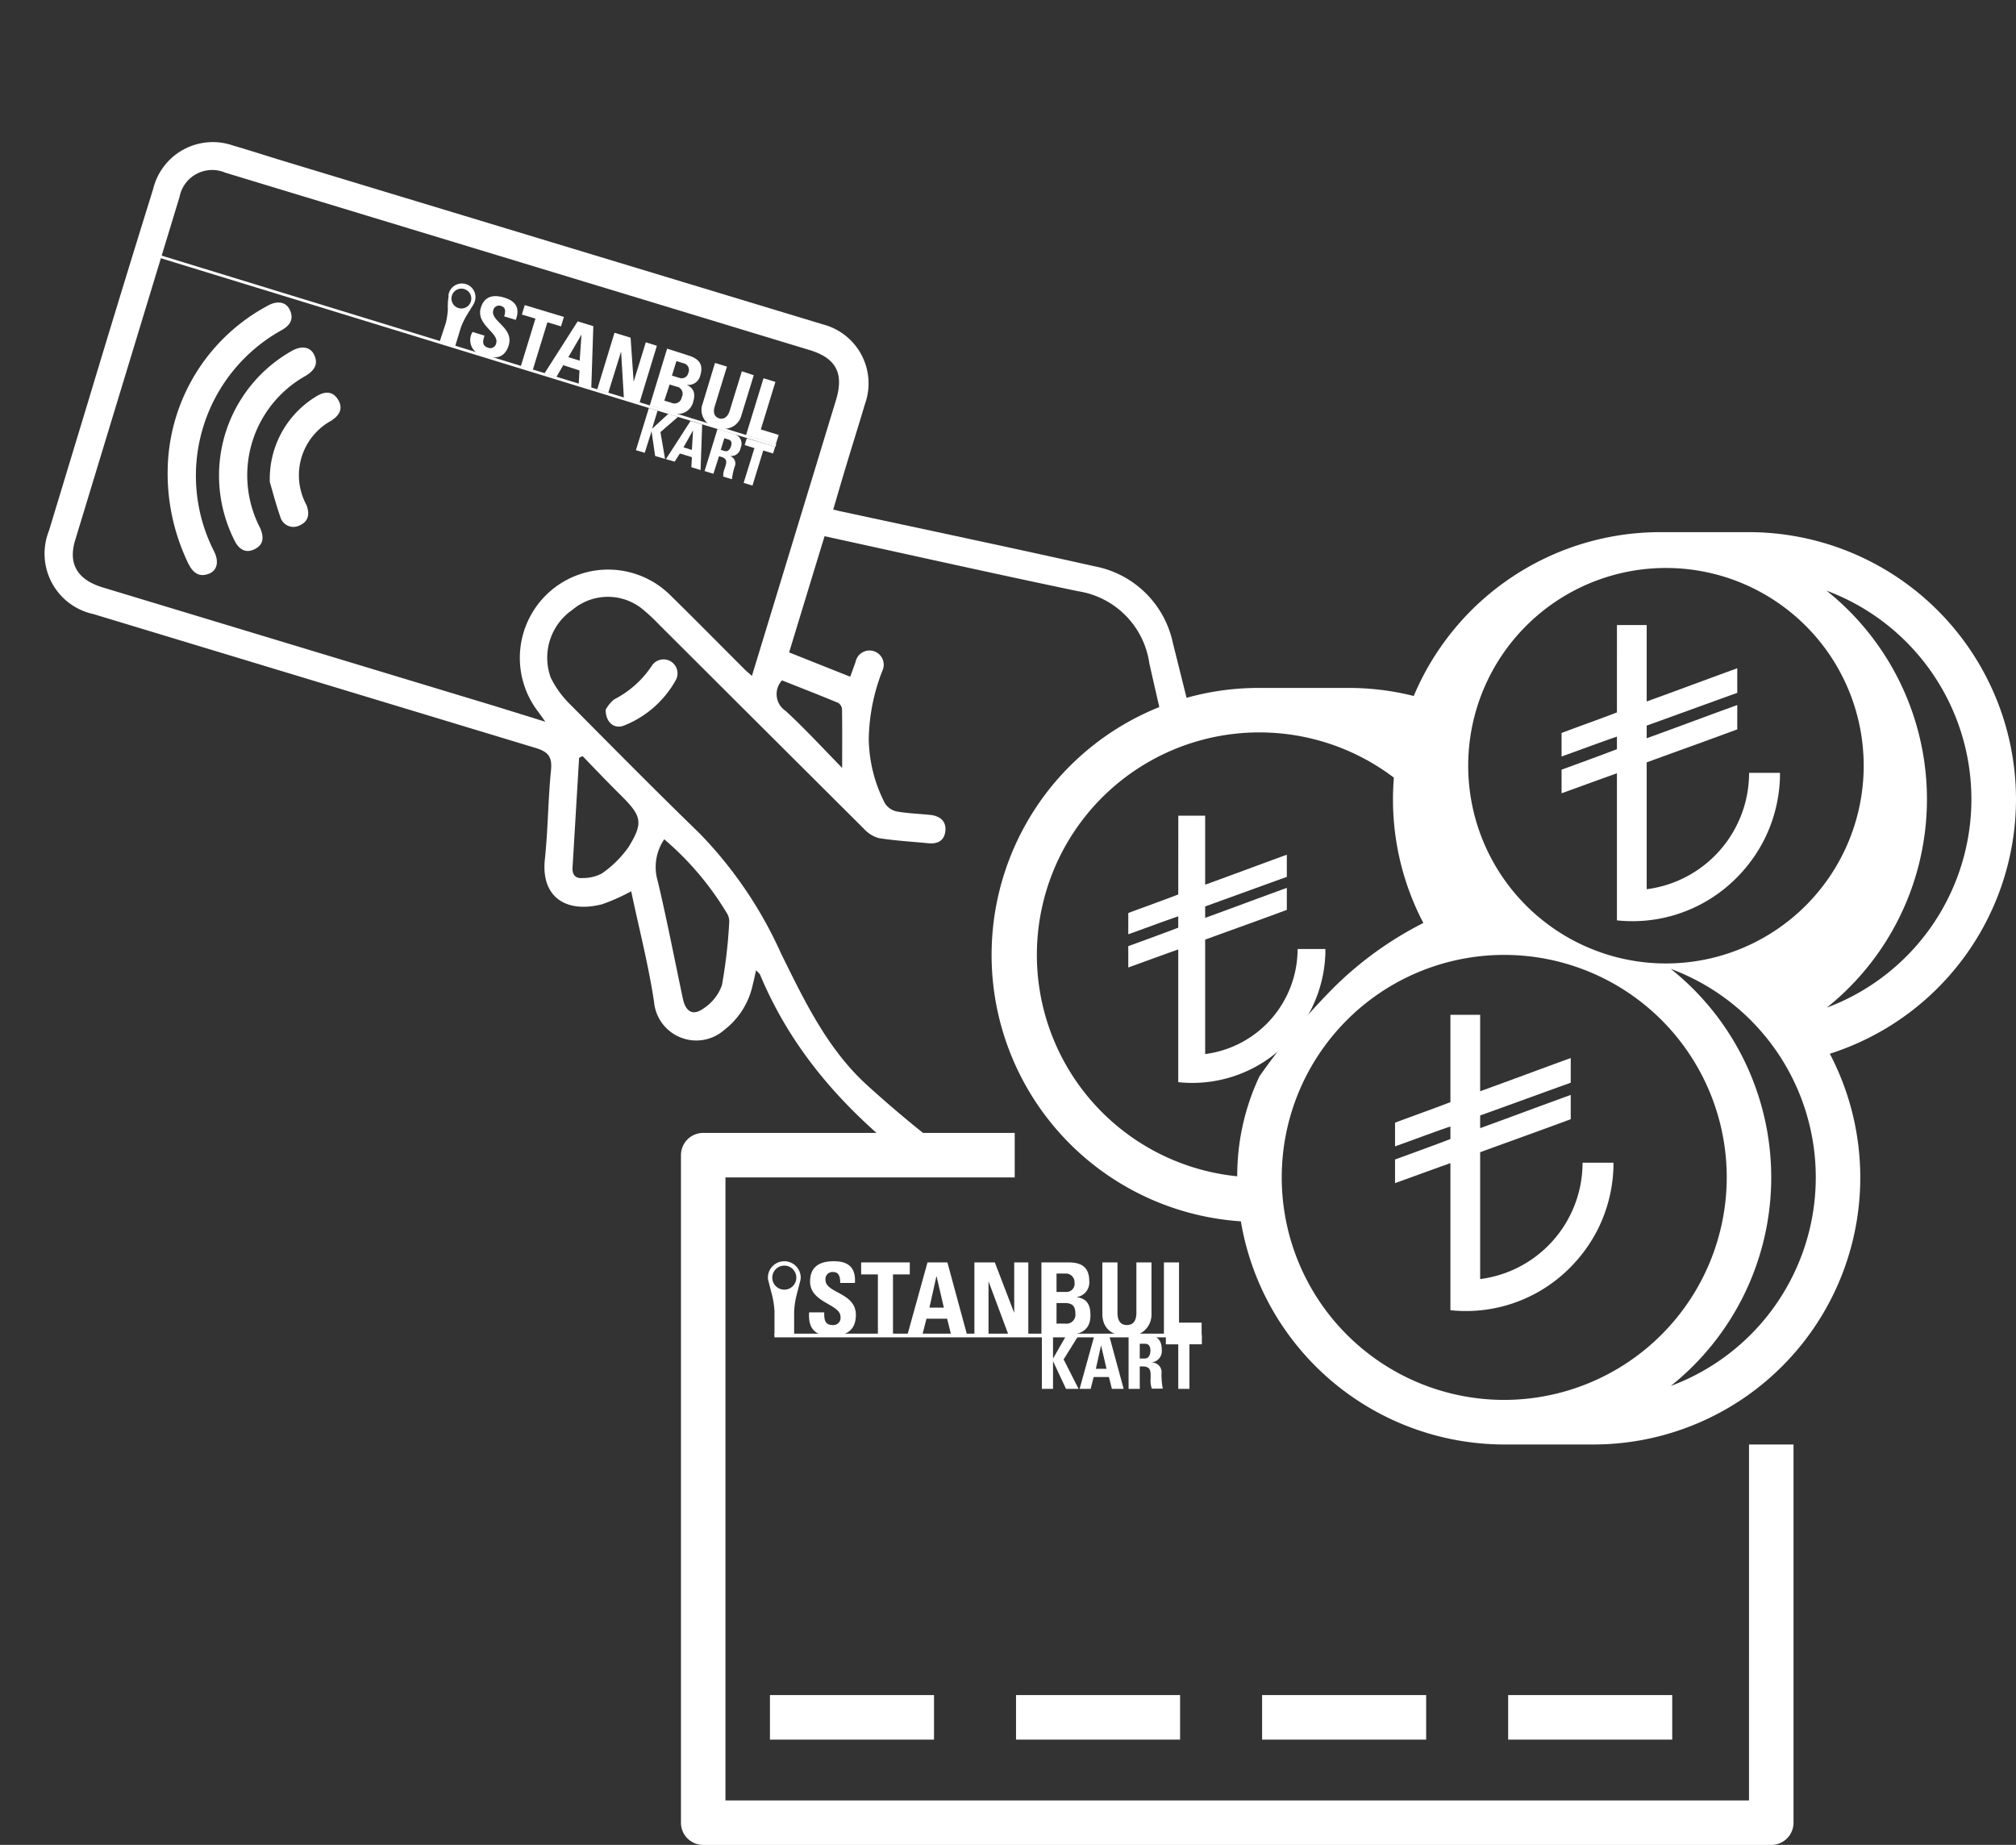 <svg xmlns="http://www.w3.org/2000/svg" width="116.029" height="106.185" viewBox="0 0 116.029 106.185"><rect x="0" y="0" width="116.029" height="106.185" fill="#333333" stroke="none"/><defs><clipPath id="a"><path data-name="Path 20750" d="M23.7 0h23a23.7 23.7 0 0123.7 23.7v17.369c0 .249-3.811.344-3.791.752.641 13.369 6.865 24.467-5.977 24.467L23.7 70.4A23.7 23.7 0 010 46.7v-23A23.7 23.7 0 0123.7 0z" fill="#fff"/></clipPath></defs><g data-name="Group 2194"><g data-name="Group 2117"><g data-name="Mask Group 2"><g data-name="Group 2115" fill="#fff" clip-path="url(#a)"><path data-name="Rectangle 1211" d="M8.969 14.774l.046-.15 35.66 10.944-.045.15z"/><path data-name="Path 20705" d="M27.3 17.413a.782.782 0 10-1.485-.457.386.386 0 000 .082v.035a3.828 3.828 0 00-.039.75 4.552 4.552 0 01-.113.75l-.356 1.086a.027.027 0 000 .027l.86.246a.027.027 0 00.027 0l.332-1.086a4.293 4.293 0 01.328-.684c.148-.238.316-.52.391-.625v-.031a.2.2 0 00.055-.093zm-.911.317a.571.571 0 11.715-.391.571.571 0 01-.715.391z"/><path data-name="Path 20706" d="M27.843 20.469a.9.9 0 01-.645-1.364l.688.211c-.1.313-.164.578.211.7a.344.344 0 00.443-.2.349.349 0 00.018-.066c.18-.59-1.172-1.051-.887-2.028.156-.512.528-.844 1.36-.59.668.207.907.61.653 1.278l-.668-.2c.074-.246.113-.508-.164-.594a.336.336 0 00-.441.177.34.34 0 00-.02.065c-.191.621 1.2.993.887 2.02-.262.837-.915.751-1.435.591z"/><path data-name="Path 20707" d="M32.455 18.241l-.168.543-.782-.235-.84 2.736-.688-.211.84-2.736-.782-.234.168-.543z"/><path data-name="Path 20708" d="M31.333 21.496l1.915-3 .9.277-.117 3.552-.723-.223.043-.782-.934-.3-.391.672zm2.134-2.239l-.758 1.3.653.2z"/><path data-name="Path 20709" d="M34.374 22.41l.993-3.259.926.285.176 2.536.7-2.27.637.2-1 3.279-.9-.277-.16-2.673-.739 2.384z"/><path data-name="Path 20710" d="M37.395 23.345l1-3.279 1.219.391c.52.16.907.442.692 1.141a.7.7 0 01-.782.551c.465.219.5.571.36 1.02a.9.9 0 01-1.278.555zm1.278-1.727l.461.141a.391.391 0 00.478-.278c0-.01.005-.02.007-.031a.391.391 0 00-.266-.539l-.422-.129zm-.438 1.442l.391.117a.426.426 0 00.613-.32.414.414 0 00-.309-.606l-.391-.121z"/><path data-name="Path 20711" d="M43.382 21.597l-.715 2.321a1.022 1.022 0 01-1.422.668 1 1 0 01-.805-1.352l.711-2.345.688.211-.7 2.278c-.125.391 0 .618.246.7s.5-.066.61-.43l.7-2.278z"/><path data-name="Path 20712" d="M42.936 25.049l1.008-3.279.684.211-.84 2.736 1.028.316-.168.543z"/><path data-name="Path 20713" d="M38.464 23.82l.559.172-1.012.879.266 1.544-.571-.172-.207-1.423-.391 1.243-.508-.153.746-2.427.5.156-.317 1.039z"/><path data-name="Path 20714" d="M38.325 26.428l1.419-2.2.668.2-.09 2.626-.531-.164.031-.578-.692-.211-.3.469zm1.563-1.657l-.551.977.484.148z"/><path data-name="Path 20715" d="M41.06 27.268l-.508-.156.742-2.423.938.285a.575.575 0 01.391.809.547.547 0 01-.624.458h-.006a.449.449 0 01.293.61 3.594 3.594 0 00-.16.731l-.5-.152a1.119 1.119 0 01.09-.489c.086-.285.192-.524-.2-.645l-.133-.039zm.422-1.376l.223.066c.2.063.32-.121.367-.274.074-.234 0-.352-.16-.391l-.223-.07z"/><path data-name="Path 20716" d="M44.616 25.709l-.125.391-.563-.172-.621 2.02-.508-.156.621-2-.563-.176.125-.391z"/><path data-name="Path 20717" d="M36.328 51.298c.453 2.149.993 4.232 1.313 6.347a2.442 2.442 0 004.072 1.61 4.44 4.44 0 001.614-2.595c.066-.242.113-.489.188-.817.109.121.2.184.234.266 2.345 5.6 6.569 9.45 11.466 12.748 2.509 1.688 4.908 3.537 7.359 5.315a8.154 8.154 0 01.61.582c-.571.5-1.129.942-1.637 1.438-.578.563-.578.922-.027 1.473 1.74 1.727 18.982 11.918 18.995 12.265.532.52.911.516 1.43 0 4.908-4.963-4.2-20.017.706-24.988a.825.825 0 000-1.368c-1.751-1.746-2.929-1.033-5.03-2.233-.52-.512-.86-.465-1.669.219-.152-.192-.3-.391-.445-.571a28.235 28.235 0 01-5.11-11.778c-.864-4.088-1.876-8.144-2.892-12.2a5.686 5.686 0 00-4.5-4.416c-4.893-1.094-9.8-2.126-14.694-3.181l-.356-.086c.25-.848.489-1.676.739-2.5.36-1.2.735-2.384 1.09-3.58a3.509 3.509 0 00-2.431-4.58L16.397 9.291c-.993-.3-1.981-.625-2.982-.914a3.533 3.533 0 00-4.6 2.5q-1.9 6.108-3.744 12.24L2.82 30.542a3.556 3.556 0 002.552 4.8l25.453 7.706c.727.219.965.512.887 1.282-.168 1.7-.172 3.419-.352 5.119-.238 2.22 1.262 3.126 3.31 2.591a11.463 11.463 0 001.658-.742zm27.821 21.885c-2.857-2.024-5.9-4.115-8.867-6.315a68.578 68.578 0 01-5.354-4.389c-2.306-2.091-3.627-4.869-4.979-7.609a23.961 23.961 0 00-4.69-6.909c-2.505-2.431-4.959-4.912-7.425-7.4A5.6 5.6 0 0131.697 39a3.345 3.345 0 011.258-3.908 3.156 3.156 0 013.974-.074 10.4 10.4 0 01.957.883q5.928 5.917 11.845 11.81a1.8 1.8 0 00.852.528c.934.148 1.884.2 2.826.293.535.055.938-.125 1-.7s-.317-.875-.875-.93c-.645-.066-1.294-.086-1.931-.2a1.067 1.067 0 01-.668-.461 8.272 8.272 0 01-.934-3.724 11.212 11.212 0 01.782-3.908.818.818 0 10-1.54-.516l-.309.856-3.517-1.4c.684-2.247 1.348-4.428 2.04-6.687 4.908 1.071 9.75 2.157 14.608 3.169a4.9 4.9 0 014.084 4.146c.84 3.74 1.743 7.464 2.618 11.2.739 3.15 1.434 6.319 3.158 9.125.895 1.454 1.841 2.872 2.829 4.408zM43.276 38.902c-.2-.18-.324-.277-.434-.391-1.458-1.454-2.9-2.923-4.369-4.357a5.082 5.082 0 00-7.546 6.749c.129.164.242.336.461.637l-2.876-.892-22.6-6.839c-1.458-.442-2-1.356-1.587-2.712q3-9.875 6.007-19.759a1.915 1.915 0 012.634-1.4L46.571 20.14c1.563.469 2.013 1.352 1.54 2.9-.574 1.876-1.141 3.756-1.716 5.631-1.028 3.377-2.06 6.757-3.119 10.231zM80.89 64.38l.334 23.925L63.16 76.841l13.729-13.885zM38.23 48.305a17.2 17.2 0 013.567 4.193.949.949 0 01.176.508 28.919 28.919 0 01-.422 3.693 2.643 2.643 0 01-1.075 1.352c-.6.43-1.012.18-1.172-.567-.481-2.259-.914-4.529-1.45-6.776a2.837 2.837 0 01.377-2.404zm-4.9-4.689l.2-.1c.75.782 1.5 1.563 2.255 2.31 1.145 1.149 1.25 1.528.391 2.927a6.22 6.22 0 01-1.544 1.524 2.31 2.31 0 01-1.114.258c-.391.039-.59-.191-.567-.594zm15.136.578c-1.169-1.196-2.169-2.283-3.244-3.272a1.164 1.164 0 01-.215-1.763c1.071.426 2.161.848 3.244 1.3a.481.481 0 01.211.363c.016 1.046.008 2.093.008 3.371z"/><path data-name="Path 20718" d="M34.858 40.849c0 .746.512 1.129 1.055.911a5.886 5.886 0 003-2.65.805.805 0 00-1.387-.809 5.72 5.72 0 01-2.181 1.954 2.031 2.031 0 00-.487.594z"/><path data-name="Path 20719" d="M9.656 26.822a11.907 11.907 0 001.172 5.592c.254.516.594.84 1.2.606.473-.188.594-.7.281-1.309a9.582 9.582 0 013.884-12.7c.5-.274.735-.645.489-1.172-.211-.469-.735-.563-1.313-.223a10.89 10.89 0 00-5.713 9.206z"/><path data-name="Path 20720" d="M12.606 27.421a8.3 8.3 0 00.883 3.673c.246.508.637.782 1.172.512s.531-.719.3-1.239a6.558 6.558 0 012.657-8.75c.469-.3.723-.656.461-1.2-.223-.465-.743-.543-1.321-.2a8.233 8.233 0 00-4.152 7.204z"/><path data-name="Path 20721" d="M15.53 27.749c.137.457.336 1.235.6 1.989a.782.782 0 001.118.5c.508-.223.586-.645.391-1.172a3.579 3.579 0 011.442-4.861c.481-.324.684-.719.363-1.223s-.782-.445-1.219-.18a5.539 5.539 0 00-2.695 4.947z"/></g></g></g><g data-name="Group 2121"><path data-name="Path 77" d="M46.084 73.535a.944.944 0 00-1.888 0 .65.65 0 00.007.1l.005.022.005.019c.032.128.135.536.227.881a5.182 5.182 0 01.135.913v1.374a.027.027 0 00.027.027h1.077a.027.027 0 00.027-.027v-1.375a5.2 5.2 0 01.135-.913c.088-.328.185-.712.222-.86a.342.342 0 00.011-.044v-.018a.706.706 0 00.01-.099zm-.944.692a.692.692 0 11.692-.692.692.692 0 01-.692.692z" fill="#fff"/><path data-name="Path 78" d="M47.8 76.887c-1.077 0-1.278-.633-1.232-1.353h.869c0 .4.017.731.5.731a.416.416 0 00.438-.472c0-.749-1.751-.795-1.751-2.033 0-.651.311-1.169 1.371-1.169.846 0 1.267.38 1.209 1.25h-.846c0-.311-.052-.628-.4-.628a.405.405 0 00-.449.444c0 .789 1.751.72 1.751 2.027-.009 1.076-.798 1.203-1.46 1.203z" fill="#fff"/><path data-name="Path 79" d="M52.362 72.658v.691h-.967v3.467h-.869v-3.467h-.964v-.691z" fill="#fff"/><path data-name="Path 80" d="M52.229 76.818l1.152-4.158h1.146l1.129 4.158h-.916l-.23-.921h-1.186l-.236.921zm1.675-3.357h-.011l-.4 1.8h.829z" fill="#fff"/><path data-name="Path 81" d="M56.081 76.818v-4.16h1.175l1.105 2.879h.011v-2.879h.812v4.158h-1.146l-1.134-3.041h-.011v3.041z" fill="#fff"/><path data-name="Path 82" d="M59.938 76.818v-4.16h1.543c.662 0 1.21.19 1.21 1.077a.847.847 0 01-.708.916v.011c.616.086.777.484.777 1.054 0 1.054-.916 1.1-1.284 1.1zm.869-2.459h.582a.466.466 0 00.455-.53.5.5 0 00-.465-.529h-.571zm0 1.82h.484a.518.518 0 00.6-.587c0-.368-.138-.593-.576-.593h-.507z" fill="#fff"/><path data-name="Path 83" d="M66.273 72.658v2.948a1.236 1.236 0 01-1.411 1.278c-.956 0-1.417-.5-1.417-1.278v-2.948h.87v2.891c0 .513.219.714.536.714.38 0 .553-.253.553-.714v-2.891z" fill="#fff"/><path data-name="Path 84" d="M66.988 76.818v-4.16h.87v3.466h1.3v.691z" fill="#fff"/><g data-name="Group 22" fill="#fff"><path data-name="Path 85" d="M61.369 76.861h.707l-.86 1.38.86 1.695h-.724l-.737-1.576h-.009v1.576h-.643v-3.075h.643v1.316h.009z"/><path data-name="Path 86" d="M62.136 79.936l.852-3.075h.847l.835 3.075h-.677l-.17-.681h-.877l-.175.681zm1.239-2.483h-.009l-.294 1.329h.613z"/><path data-name="Path 87" d="M65.598 79.936h-.643v-3.075h1.188c.439 0 .72.281.72.8a.663.663 0 01-.571.754v.008a.546.546 0 01.558.6 4.231 4.231 0 00.072.9h-.63a1.413 1.413 0 01-.068-.6c0-.366.034-.677-.46-.677h-.166zm0-1.746h.285c.255 0 .328-.255.328-.451 0-.294-.124-.4-.328-.4h-.285z"/><path data-name="Path 88" d="M69.172 76.861v.511h-.715v2.564h-.643v-2.563h-.715v-.511z"/></g><path data-name="Rectangle 10" fill="#fff" d="M44.573 76.758H69.16v.215H44.573z"/><path data-name="Path 20722" d="M100.662 103.624H41.753V67.766h16.648v-2.561H40.473a1.281 1.281 0 00-1.281 1.281v38.419a1.281 1.281 0 001.281 1.281h61.47a1.281 1.281 0 001.281-1.281V83.138h-2.561z" fill="#fff"/><path data-name="Path 20723" d="M58.477 97.561h9.442v2.564h-9.442z" fill="#fff"/><path data-name="Path 20724" d="M44.314 97.561h9.442v2.564h-9.442z" fill="#fff"/><path data-name="Path 20725" d="M72.639 97.561h9.442v2.564h-9.442z" fill="#fff"/><path data-name="Path 20726" d="M86.801 97.561h9.442v2.564h-9.442z" fill="#fff"/><g data-name="Group 2118"><path data-name="Path 20727" d="M83.477 58.408h1.712v4.4c1.729-.625 3.472-1.282 5.213-1.912v1.421c-1.742.624-3.472 1.26-5.213 1.885v.729c1.741-.63 3.484-1.287 5.213-1.912v1.398c-1.727.642-3.475 1.264-5.213 1.9v7.3a6.744 6.744 0 005.364-4.078 6.721 6.721 0 00.53-2.62h1.777v.27a8.572 8.572 0 01-.886 3.538 8.688 8.688 0 01-1.907 2.517 8.439 8.439 0 01-6.59 2.166v-8.464c-1.069.377-2.123.769-3.187 1.15v-1.361c1.066-.389 2.135-.775 3.187-1.177v-.724c-1.06.362-2.124.768-3.187 1.145v-1.362c1.059-.4 2.137-.777 3.187-1.183z" fill="#fff" fill-rule="evenodd"/></g><g data-name="Group 2119"><path data-name="Path 20728" d="M67.817 46.948h1.545v3.971c1.56-.564 3.133-1.157 4.7-1.726v1.277c-1.572.563-3.133 1.137-4.7 1.7v.658c1.571-.569 3.145-1.162 4.7-1.726v1.267c-1.559.58-3.136 1.141-4.7 1.711v6.586a6.088 6.088 0 004.841-3.681 6.064 6.064 0 00.478-2.364h1.6v.244a7.734 7.734 0 01-.8 3.193 7.843 7.843 0 01-1.721 2.272 7.616 7.616 0 01-5.947 1.955v-7.639c-.965.34-1.916.694-2.876 1.038v-1.228c.962-.351 1.927-.7 2.876-1.063v-.653c-.957.327-1.916.693-2.876 1.033v-1.224c.955-.359 1.928-.7 2.876-1.068z" fill="#fff" fill-rule="evenodd"/></g><path data-name="Path 20729" d="M116.029 45.996a15.385 15.385 0 00-15.367-15.368H95.54a15.391 15.391 0 00-14.173 9.429 15.387 15.387 0 00-3.756-.463h-5.122a15.367 15.367 0 00-1.072 30.7 15.392 15.392 0 0015.159 12.844h5.123a15.362 15.362 0 0013.614-22.49 15.386 15.386 0 0010.716-14.652zM95.882 32.69a11.381 11.381 0 11-11.381 11.381A11.381 11.381 0 0195.882 32.69zM71.208 67.702a12.806 12.806 0 119.014-22.945q-.049.614-.05 1.241a15.3 15.3 0 001.748 7.124 20.409 20.409 0 00-5.02 3.582 38.957 38.957 0 00-4.413 5.244 13.425 13.425 0 00-1.279 5.754zm15.367 12.87a12.806 12.806 0 1112.806-12.806 12.821 12.821 0 01-12.806 12.806zm17.126-8.345a12.8 12.8 0 01-7.542 7.542 15.348 15.348 0 000-24.005 12.8 12.8 0 017.543 16.463zm1.437-14.231a15.359 15.359 0 00-.014-24 12.808 12.808 0 01.014 24z" fill="#fff"/><g data-name="Group 2120"><path data-name="Path 20730" d="M93.062 35.974h1.712v4.4c1.728-.625 3.472-1.282 5.213-1.912v1.415c-1.742.624-3.472 1.26-5.213 1.885v.729c1.741-.63 3.484-1.287 5.213-1.912v1.4c-1.727.642-3.475 1.264-5.213 1.9v7.3a6.745 6.745 0 005.364-4.078 6.724 6.724 0 00.529-2.62h1.777v.27a8.57 8.57 0 01-.886 3.538 8.685 8.685 0 01-1.907 2.517 8.437 8.437 0 01-6.59 2.166v-8.464c-1.069.377-2.123.769-3.187 1.151v-1.361c1.066-.389 2.135-.775 3.187-1.178v-.724c-1.06.362-2.124.768-3.187 1.145v-1.355c1.059-.4 2.137-.777 3.187-1.183z" fill="#fff" fill-rule="evenodd"/></g></g></g></svg>
